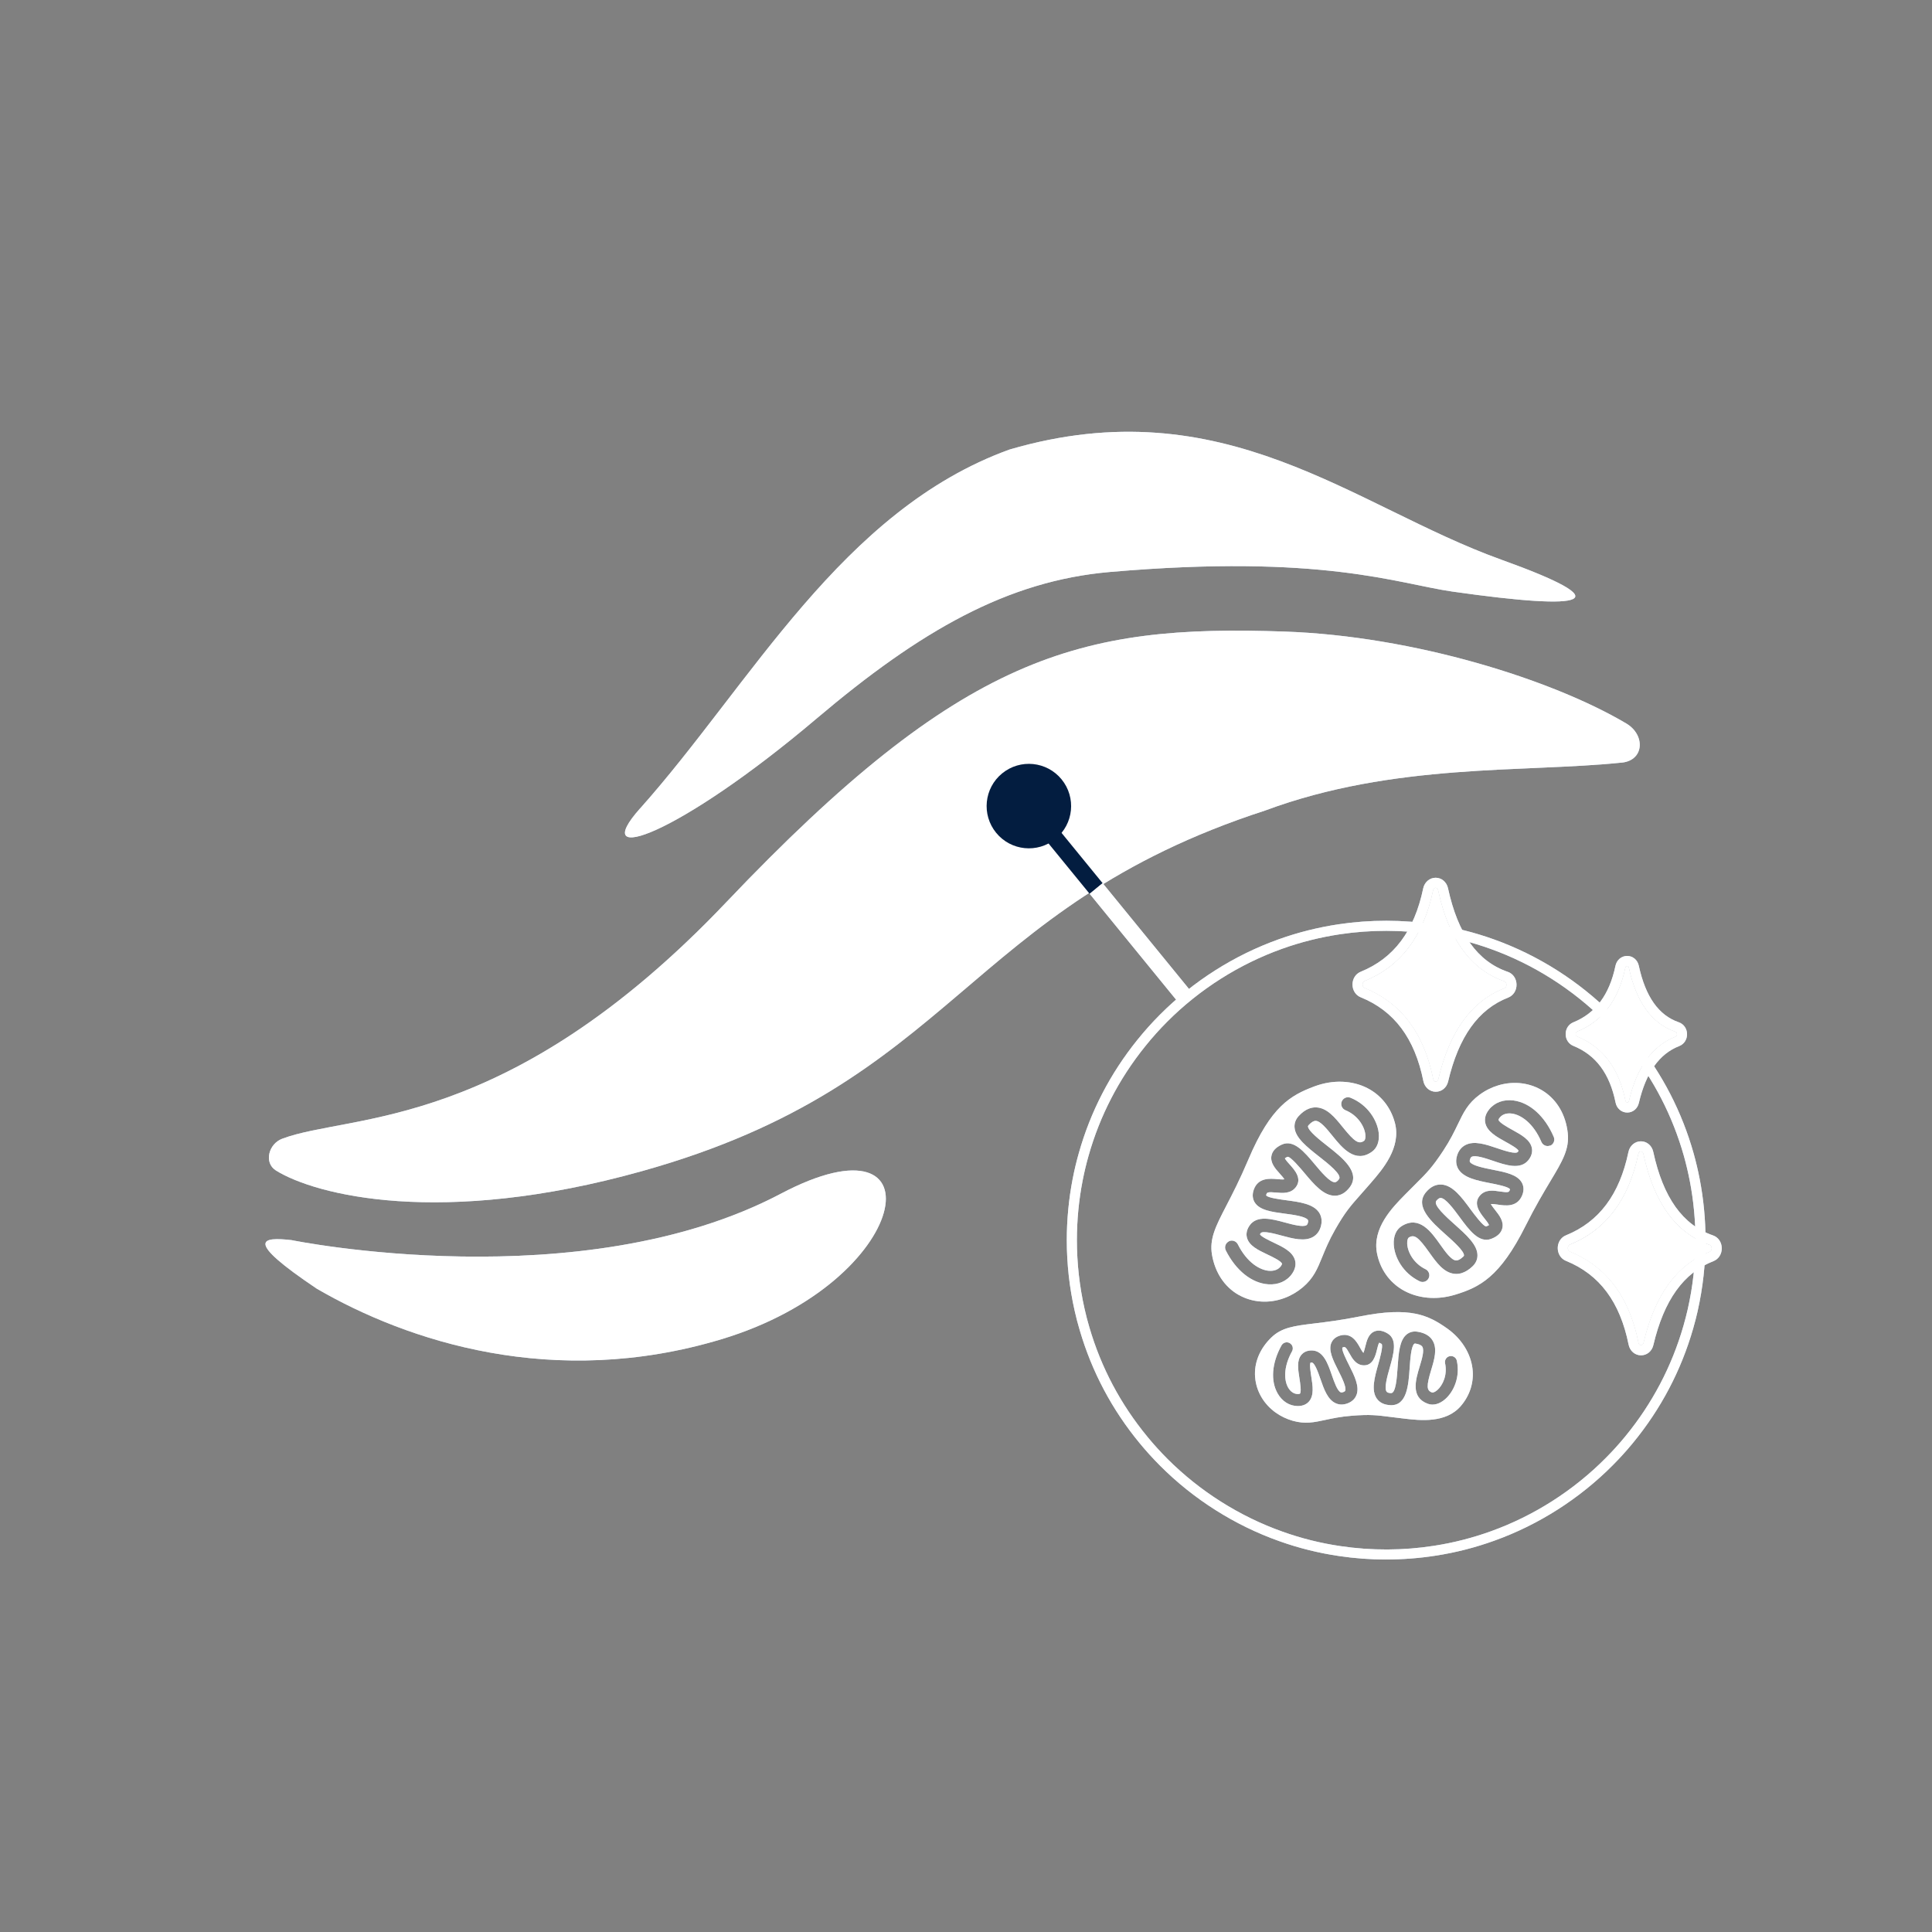 <?xml version="1.0" encoding="UTF-8"?><svg id="MEDICAL" xmlns="http://www.w3.org/2000/svg" viewBox="0 0 576 576"><rect x="0" y="0" width="576" height="576" fill="#808080" stroke="none"/><defs><style>.cls-1{fill:#fff;}.cls-2{fill:#031d40;}.cls-3{fill:#031d40;}.cls-4{fill:none;stroke:#031d40;stroke-miterlimit:10;stroke-width:5px;}.cls-5{fill:#f9f9f9;}.cls-6{fill:#ececec;}</style></defs><g id="Mito_Labs"><path class="cls-5" d="M413.28,464.95c-4.7,0-9.42-.35-14.05-1.04-6.09-.89-12.11-2.39-17.88-4.46-13.2-4.69-25.43-12.42-35.38-22.37-2.19-2.19-4.25-4.46-6.13-6.74-8.28-10.01-14.31-21.37-17.93-33.76-.57-1.88-1.07-3.81-1.5-5.74-1.56-6.87-2.36-13.98-2.36-21.11,0-6.1.59-12.22,1.74-18.19l.03-.14c.49-2.54,1.1-5.1,1.82-7.62,3.48-12.35,9.35-23.7,17.44-33.73,2.1-2.62,4.38-5.16,6.76-7.55,9.94-9.97,22.16-17.73,35.35-22.44,5.76-2.07,11.8-3.58,17.94-4.5,9.32-1.4,19.08-1.39,28.57.04,6.04.92,11.98,2.42,17.66,4.46,13.16,4.7,25.38,12.46,35.32,22.42,2.46,2.46,4.77,5.06,6.89,7.7,8.04,10.03,13.88,21.35,17.35,33.66.68,2.42,1.3,5.01,1.82,7.69,1.15,5.98,1.74,12.1,1.74,18.2,0,7.1-.79,14.2-2.34,21.1l-.03.15c-.35,1.55-.78,3.21-1.31,5.08-3.59,12.52-9.63,24-17.95,34.12-1.84,2.25-3.86,4.48-5.99,6.62-9.9,9.98-22.09,17.77-35.25,22.5-5.72,2.07-11.64,3.59-17.6,4.5l-.12.02c-4.78.74-9.69,1.12-14.61,1.12ZM322.8,351.83l-.03.15c-1.14,5.82-1.71,11.8-1.71,17.75,0,6.91.77,13.79,2.28,20.46.41,1.86.9,3.72,1.44,5.54,3.51,12.01,9.35,23.01,17.37,32.71,1.81,2.21,3.81,4.4,5.93,6.53,9.64,9.64,21.49,17.13,34.27,21.67,5.58,2,11.41,3.46,17.31,4.32,9.21,1.37,18.78,1.33,27.87-.1l.13-.02c5.73-.89,11.42-2.35,16.92-4.34,12.74-4.59,24.54-12.12,34.14-21.8,2.07-2.08,4.02-4.24,5.8-6.41,8.06-9.8,13.91-20.92,17.39-33.04.5-1.75.9-3.31,1.23-4.75l.04-.18c1.53-6.72,2.3-13.65,2.3-20.58,0-5.91-.57-11.84-1.68-17.63-.51-2.59-1.1-5.1-1.76-7.45-3.36-11.92-9.01-22.89-16.81-32.6-2.05-2.56-4.3-5.07-6.67-7.46-9.63-9.65-21.46-17.16-34.21-21.72-5.5-1.98-11.26-3.43-17.1-4.32-9.19-1.39-18.65-1.39-27.67-.04-5.95.89-11.8,2.35-17.38,4.36-12.77,4.57-24.61,12.08-34.23,21.74-2.3,2.31-4.51,4.77-6.54,7.31-7.84,9.72-13.52,20.71-16.9,32.67-.68,2.39-1.26,4.82-1.73,7.23Z"/><path class="cls-5" d="M483.54,227.36c6.69-.7,7.03-8.27,1.31-11.66-22.02-13.05-63.25-26.05-101.75-27.4-61.33-2.15-96.19,6.66-166.54,80.66-65.39,68.79-111.98,62.86-132.42,70.54-4.08,1.53-5.54,7.18-1.86,9.47,11.68,7.27,49.06,17.01,109.2.16,93.91-26.3,95.7-78.26,185.73-107.5,38.51-14.3,77.19-11.24,106.33-14.28Z"/><path class="cls-5" d="M86.92,369.73s86.18,17.64,145.9-13.85c48.25-25.44,39.43,26.18-17.76,43.4-49.98,15.05-93.57.6-120.57-15.05-22.02-14.78-16.36-15.48-7.56-14.5Z"/><path class="cls-5" d="M190.86,240.99c-15.76,17.67,11.4,8.12,52.57-26.75,30.96-26.22,56.93-41.06,87.43-43.71,63.34-5.5,85.95,3.52,102.18,5.84,40.86,5.82,50.14,3.28,14.46-9.54-43.94-15.8-82.48-51.54-146.53-32.8-50.07,18.12-77.13,70-110.1,106.97Z"/><line class="cls-5" x1="326.8" y1="264.9" x2="298.77" y2="230.57"/><rect class="cls-5" x="337.63" y="260.15" width="5" height="42.18" transform="translate(-101.2 278.4) rotate(-39.22)"/><path class="cls-5" d="M458.43,326.64c-.97-.54-1.99-.97-3.06-1.26,1.07.29,2.1.71,3.06,1.26Z"/><path class="cls-5" d="M460.3,325.42c-3.91-2.58-8.85-3.25-13.58-1.84-2,.6-3.91,1.55-5.65,2.84-3.43,2.54-4.75,5.27-6.41,8.73-1.07,2.22-2.28,4.73-4.35,7.88-3.34,5.07-4.98,6.7-8.25,9.95-.87.86-1.85,1.83-3,3.01l-.32.33c-3.63,3.7-9.71,9.88-8.19,17.4.93,4.61,3.59,8.42,7.47,10.75,4.43,2.65,10.14,3.22,15.68,1.56l.14-.04c7.18-2.2,13.28-5.11,20.96-20.48,2.91-5.83,5.43-10.03,7.45-13.41,3.55-5.92,5.69-9.5,5.15-14.34-.6-5.33-3.12-9.71-7.11-12.35ZM462.19,341.52c-1.01.44-2.2-.04-2.64-1.06-2.43-5.69-6.14-8.1-8.8-8.46-1.56-.21-2.86.22-3.65,1.23-.25.31-.35.55-.33.63.16.8,2.73,2.23,4.11,2.99,2.75,1.52,5.35,2.96,5.83,5.43.16.85.12,2.16-1.03,3.59-2.4,2.99-6.74,1.51-10.57.21-2.21-.75-5.23-1.77-6.33-1.2-.09.05-.34.17-.52.8-.15.51-.05.68,0,.75.67,1.1,4.34,1.82,6.77,2.3,3.82.75,7.42,1.46,8.73,3.93.41.79.76,2.09.02,3.81-1.51,3.54-5.06,3-7.18,2.68-.6-.09-1.63-.25-2.12-.18.25.48.86,1.25,1.25,1.75,1.28,1.62,2.72,3.45,2.14,5.57-.36,1.33-1.45,2.36-3.25,3.05-3.65,1.41-6.59-2.58-9.43-6.44-1.77-2.41-4.2-5.7-5.68-5.75-.37-.01-.79.27-1.28.85-1.04,1.24,2.89,4.75,5.49,7.08,3.46,3.09,6.72,6,6.77,9.11.02,1.26-.48,2.42-1.47,3.35-1.06,1.02-2.15,1.69-3.26,2.03-.69.21-1.39.28-2.09.21-3.25-.31-5.45-3.42-7.58-6.42-3.24-4.58-4.44-5.43-6.09-4.39-.22.14-.52.76-.46,1.89.14,2.43,1.91,5.82,5.46,7.53,1,.48,1.42,1.68.94,2.68-.48,1-1.68,1.42-2.68.94-5.05-2.43-7.52-7.24-7.73-10.92-.15-2.49.7-4.5,2.32-5.52,5.28-3.35,8.89,1.74,11.52,5.46,1.53,2.16,3.27,4.61,4.69,4.75.59.06,1.33-.33,2.19-1.14.22-.21.22-.31.22-.38-.02-1.34-3.27-4.25-5.43-6.17-4.21-3.76-9.46-8.44-5.89-12.67,1.32-1.56,2.83-2.33,4.49-2.27,3.43.11,6.15,3.81,8.78,7.39.97,1.32,3.92,5.32,4.73,5.08h.01c.42-.17.65-.31.77-.39-.18-.49-.91-1.41-1.37-1.98-1.31-1.66-3.51-4.43-1.29-6.88,1.64-1.81,4.01-1.45,5.92-1.15,2.37.36,2.65.22,2.87-.28.09-.23.11-.36.1-.39-.41-.74-4.01-1.45-5.94-1.82-3.85-.76-7.84-1.55-9.43-4.17-.48-.81-.95-2.15-.41-3.98.45-1.5,1.3-2.59,2.53-3.22,2.62-1.35,6.1-.17,9.47.97,2.06.7,5.51,1.86,6.15,1.08.13-.17.18-.28.2-.32-.26-.68-2.57-1.96-3.82-2.65-2.75-1.52-5.59-3.09-6.11-5.72-.18-.92-.14-2.35,1.13-3.93,1.69-2.12,4.37-3.1,7.34-2.7,4.87.66,9.33,4.72,11.96,10.86.44,1.02-.04,2.2-1.06,2.64Z"/><path class="cls-5" d="M371.03,384.7c1,.48,2.05.84,3.13,1.07-1.09-.23-2.14-.58-3.13-1.07Z"/><path class="cls-5" d="M369.24,386.02c4.06,2.33,9.04,2.69,13.66.98,1.96-.72,3.8-1.79,5.46-3.18,3.27-2.74,4.41-5.56,5.86-9.12.93-2.28,1.98-4.86,3.84-8.13,3.01-5.27,4.55-7,7.61-10.45.81-.91,1.73-1.95,2.8-3.19l.3-.35c3.39-3.92,9.08-10.47,7.08-17.88-1.22-4.54-4.11-8.18-8.13-10.26-4.58-2.37-10.32-2.58-15.74-.58l-.14.05c-7.03,2.64-12.94,5.93-19.64,21.75-2.54,6-4.79,10.35-6.6,13.84-3.17,6.13-5.08,9.84-4.25,14.64.93,5.28,3.72,9.49,7.87,11.88ZM366.34,370.08c.98-.5,2.2-.1,2.7.89,2.78,5.53,6.63,7.7,9.31,7.9,1.57.11,2.84-.4,3.57-1.45.23-.33.31-.57.29-.65-.21-.79-2.86-2.05-4.29-2.73-2.84-1.35-5.52-2.62-6.16-5.05-.22-.84-.26-2.15.8-3.65,2.2-3.13,6.63-1.93,10.53-.87,2.25.61,5.33,1.44,6.4.81.09-.05.32-.19.47-.83.12-.52,0-.68-.04-.75-.73-1.06-4.44-1.55-6.9-1.87-3.86-.51-7.5-1-8.96-3.37-.46-.76-.89-2.04-.26-3.8,1.29-3.63,4.86-3.31,6.99-3.12.6.05,1.65.15,2.13.05-.28-.47-.94-1.2-1.36-1.67-1.38-1.53-2.93-3.27-2.48-5.42.28-1.35,1.3-2.45,3.05-3.25,3.56-1.64,6.74,2.16,9.82,5.83,1.92,2.29,4.54,5.43,6.03,5.39.37-.01.78-.32,1.23-.93.97-1.3-3.18-4.56-5.93-6.72-3.64-2.87-7.08-5.57-7.33-8.67-.1-1.25.33-2.44,1.25-3.44,1-1.08,2.04-1.83,3.12-2.22.68-.25,1.37-.36,2.07-.34,3.27.11,5.66,3.07,7.97,5.94,3.52,4.36,4.77,5.15,6.35,4,.21-.15.48-.79.34-1.91-.29-2.42-2.27-5.69-5.92-7.18-1.03-.42-1.53-1.59-1.11-2.62s1.59-1.53,2.62-1.11c5.19,2.11,7.96,6.76,8.4,10.42.3,2.47-.42,4.53-1.97,5.65-5.06,3.67-8.98-1.18-11.84-4.73-1.67-2.06-3.55-4.4-4.97-4.44-.6-.02-1.31.41-2.11,1.28-.21.23-.2.33-.19.39.1,1.34,3.53,4.04,5.8,5.82,4.44,3.49,9.97,7.84,6.67,12.28-1.22,1.64-2.68,2.5-4.34,2.55-3.44.1-6.38-3.42-9.23-6.82-1.05-1.26-4.25-5.07-5.04-4.77h-.01c-.41.19-.63.35-.74.44.21.48,1,1.35,1.49,1.89,1.41,1.57,3.78,4.21,1.71,6.79-1.52,1.91-3.91,1.7-5.84,1.52-2.38-.21-2.66-.05-2.85.46-.08.23-.09.36-.08.39.46.71,4.1,1.19,6.04,1.45,3.89.52,7.92,1.06,9.67,3.57.53.77,1.09,2.09.66,3.94-.35,1.53-1.13,2.66-2.32,3.38-2.53,1.51-6.08.56-9.51-.37-2.1-.57-5.62-1.52-6.2-.69-.12.17-.17.29-.18.34.3.66,2.69,1.79,3.98,2.41,2.84,1.34,5.77,2.74,6.46,5.33.24.91.28,2.33-.88,4-1.55,2.22-4.16,3.37-7.15,3.15-4.9-.35-9.61-4.13-12.61-10.09-.5-.99-.1-2.2.89-2.7Z"/><path class="cls-5" d="M376.08,411.23c.15.98.41,1.93.79,2.85-.38-.91-.65-1.87-.79-2.85Z"/><path class="cls-5" d="M374.2,410.58c.32,4.17,2.56,8.02,6.15,10.58,1.52,1.08,3.24,1.9,5.09,2.43,3.67,1.03,6.32.46,9.67-.26,2.15-.46,4.58-.99,7.94-1.25,5.4-.43,7.45-.16,11.54.36,1.08.14,2.31.3,3.76.46l.41.05c4.6.53,12.29,1.43,16.76-3.77,2.74-3.18,3.97-7.15,3.48-11.16-.56-4.57-3.29-8.92-7.49-11.91l-.11-.08c-5.49-3.86-10.88-6.57-25.93-3.56-5.71,1.14-10.05,1.67-13.53,2.09-6.12.74-9.82,1.2-12.94,4.23-3.43,3.34-5.14,7.52-4.81,11.78ZM384.51,400.43c.86.47,1.18,1.57.7,2.44-2.68,4.83-2.35,8.77-1.15,10.84.71,1.21,1.72,1.89,2.87,1.9.36,0,.58-.06.63-.12.48-.55.07-3.14-.15-4.54-.43-2.77-.85-5.39.63-7.09.51-.58,1.45-1.27,3.09-1.24,3.42.05,4.76,3.92,5.94,7.34.68,1.97,1.62,4.66,2.62,5.12.08.04.31.14.84-.07.44-.17.51-.34.53-.41.41-1.07-1.09-4.06-2.09-6.03-1.56-3.11-3.04-6.04-2.01-8.31.33-.72,1.06-1.68,2.67-2.11,3.33-.88,4.89,1.92,5.82,3.59.27.47.72,1.29,1.03,1.6.2-.44.41-1.29.55-1.84.44-1.79.94-3.81,2.75-4.56,1.14-.47,2.46-.27,3.93.62,3,1.8,1.79,6.06.63,10.18-.73,2.57-1.72,6.08-.94,7.16.19.26.63.41,1.3.44,1.45.06,1.77-4.64,1.98-7.75.28-4.13.55-8.03,2.71-9.77.88-.7,1.97-.98,3.17-.8,1.3.19,2.37.59,3.21,1.19.53.38.96.83,1.29,1.36,1.56,2.46.58,5.72-.37,8.87-1.45,4.79-1.4,6.11.24,6.7.22.08.82-.04,1.58-.71,1.64-1.43,3.06-4.53,2.32-7.98-.21-.97.41-1.93,1.38-2.13s1.93.41,2.13,1.38c1.05,4.89-.98,9.27-3.47,11.44-1.67,1.47-3.55,1.97-5.16,1.39-5.26-1.89-3.65-7.23-2.46-11.12.68-2.26,1.46-4.83.78-5.91-.29-.45-.96-.76-2-.92-.27-.04-.34.02-.38.05-.94.75-1.2,4.64-1.38,7.21-.34,5.03-.77,11.3-5.71,11.1-1.83-.08-3.2-.72-4.06-1.92-1.8-2.48-.68-6.43.39-10.24.4-1.41,1.6-5.68.99-6.12h-.01c-.34-.21-.57-.3-.69-.34-.25.39-.49,1.41-.65,2.05-.45,1.83-1.2,4.9-4.15,4.68-2.17-.17-3.22-2.03-4.06-3.54-1.04-1.87-1.3-1.99-1.77-1.87-.21.06-.31.12-.33.14-.29.7,1.18,3.62,1.97,5.19,1.58,3.13,3.21,6.38,2.23,8.93-.3.78-.99,1.85-2.58,2.47-1.31.51-2.54.5-3.66-.02-2.39-1.11-3.47-4.2-4.51-7.21-.64-1.84-1.71-4.91-2.61-4.92-.19,0-.3.02-.34.03-.34.55.03,2.89.22,4.15.44,2.77.88,5.63-.68,7.44-.55.63-1.58,1.38-3.39,1.36-2.42-.03-4.58-1.38-5.92-3.69-2.21-3.79-1.79-9.17,1.11-14.39.48-.87,1.57-1.18,2.44-.7Z"/><path class="cls-5" d="M488.49,400.31c-2.86-14.21-9.98-22.91-20.5-27.18-.76-.31-.76-1.73,0-2.04,10.68-4.33,17.57-13.26,20.45-27.02.22-1.03,1.3-1.07,1.52-.04,3.17,14.66,9.77,23.68,19.76,27.13.78.27.81,1.74.03,2.04-9.7,3.78-16.35,12.7-19.74,27.12-.24,1.02-1.31,1.01-1.52-.02Z"/><path class="cls-5" d="M489.21,343.27c.32,0,.64.25.75.75,3.17,14.66,9.77,23.68,19.76,27.13.78.27.81,1.74.03,2.04-9.7,3.78-16.35,12.7-19.74,27.12-.12.51-.44.76-.77.76s-.65-.26-.75-.78c-2.86-14.21-9.98-22.91-20.5-27.18-.76-.31-.76-1.73,0-2.04,10.68-4.33,17.57-13.26,20.45-27.02.11-.53.45-.8.78-.8M489.21,340.27h0c-1.79,0-3.32,1.31-3.71,3.18-2.66,12.71-8.76,20.84-18.64,24.85-1.48.6-2.44,2.09-2.44,3.8,0,1.71.96,3.2,2.44,3.8,10.01,4.06,16.12,12.23,18.69,24.99.38,1.87,1.9,3.18,3.69,3.18s3.26-1.23,3.69-3.07c3.15-13.36,9-21.54,17.91-25.01,1.54-.6,2.51-2.13,2.48-3.89-.03-1.76-1.06-3.25-2.62-3.78-9.03-3.11-14.85-11.27-17.81-24.93-.4-1.84-1.91-3.12-3.68-3.12h0Z"/><path class="cls-5" d="M484.6,328.14c-2.02-10-7.02-16.12-14.43-19.13-.54-.22-.54-1.22,0-1.44,7.52-3.05,12.36-9.33,14.39-19.01.15-.73.91-.75,1.07-.03,2.23,10.31,6.87,16.67,13.91,19.09.55.19.57,1.23.02,1.44-6.82,2.66-11.5,8.94-13.89,19.09-.17.72-.92.71-1.07-.01Z"/><path class="cls-5" d="M485.11,288c.22,0,.45.18.52.53,2.23,10.31,6.87,16.67,13.91,19.09.55.19.57,1.23.02,1.44-6.82,2.66-11.5,8.94-13.89,19.09-.08.36-.31.53-.54.53s-.46-.18-.53-.55c-2.02-10-7.02-16.12-14.43-19.13-.54-.22-.54-1.22,0-1.44,7.52-3.05,12.36-9.33,14.39-19.01.08-.37.31-.56.55-.56M485.11,285h0c-1.69,0-3.12,1.21-3.48,2.95-1.81,8.64-5.92,14.15-12.58,16.85-1.38.56-2.27,1.93-2.27,3.5,0,1.56.89,2.94,2.27,3.5,6.74,2.73,10.87,8.28,12.62,16.94.35,1.74,1.78,2.95,3.47,2.95s3.07-1.17,3.46-2.85c2.14-9.1,6.09-14.65,12.06-16.98,1.43-.56,2.34-1.97,2.31-3.58-.03-1.62-.99-2.98-2.44-3.49-6.03-2.08-9.94-7.61-11.95-16.89-.37-1.71-1.79-2.9-3.46-2.9h0Z"/><path class="cls-5" d="M427.3,321.72c-2.86-14.21-9.98-22.91-20.5-27.18-.76-.31-.76-1.73,0-2.04,10.68-4.33,17.57-13.26,20.45-27.02.22-1.03,1.3-1.07,1.52-.04,3.17,14.66,9.77,23.68,19.76,27.13.78.27.81,1.74.03,2.04-9.7,3.78-16.35,12.7-19.74,27.12-.24,1.02-1.31,1.01-1.52-.02Z"/><path class="cls-5" d="M428.02,264.69c.32,0,.64.25.75.75,3.17,14.66,9.77,23.68,19.76,27.13.78.27.81,1.74.03,2.04-9.7,3.78-16.35,12.7-19.74,27.12-.12.51-.44.76-.77.76s-.65-.26-.75-.78c-2.86-14.21-9.98-22.91-20.5-27.18-.76-.31-.76-1.73,0-2.04,10.68-4.33,17.57-13.26,20.45-27.02.11-.53.45-.8.78-.8M428.02,261.69h0c-1.79,0-3.32,1.31-3.71,3.18-2.66,12.71-8.76,20.84-18.64,24.85-1.48.6-2.44,2.09-2.44,3.8,0,1.71.96,3.2,2.44,3.8,10.01,4.06,16.12,12.23,18.69,24.99.38,1.87,1.9,3.18,3.69,3.18s3.26-1.23,3.69-3.07c3.15-13.36,9-21.54,17.91-25.01,1.54-.6,2.51-2.13,2.48-3.89-.03-1.76-1.06-3.25-2.62-3.78-9.03-3.11-14.85-11.27-17.81-24.93-.4-1.84-1.91-3.12-3.68-3.12h0Z"/><path class="cls-3" d="M413.28,464.95c-4.7,0-9.42-.35-14.05-1.04-6.09-.89-12.11-2.39-17.88-4.46-13.2-4.69-25.43-12.42-35.38-22.37-2.19-2.19-4.25-4.46-6.13-6.74-8.28-10.01-14.31-21.37-17.93-33.76-.57-1.88-1.07-3.81-1.5-5.74-1.56-6.87-2.36-13.98-2.36-21.11,0-6.1.59-12.22,1.74-18.19l.03-.14c.49-2.54,1.1-5.1,1.82-7.62,3.48-12.35,9.35-23.7,17.44-33.73,2.1-2.62,4.38-5.16,6.76-7.55,9.94-9.97,22.16-17.73,35.35-22.44,5.76-2.07,11.8-3.58,17.94-4.5,9.32-1.4,19.08-1.39,28.57.04,6.04.92,11.98,2.42,17.66,4.46,13.16,4.7,25.38,12.46,35.32,22.42,2.46,2.46,4.77,5.06,6.89,7.7,8.04,10.03,13.88,21.35,17.35,33.66.68,2.42,1.3,5.01,1.82,7.69,1.15,5.98,1.74,12.1,1.74,18.2,0,7.1-.79,14.2-2.34,21.1l-.03.15c-.35,1.55-.78,3.21-1.31,5.08-3.59,12.52-9.63,24-17.95,34.12-1.84,2.25-3.86,4.48-5.99,6.62-9.9,9.98-22.09,17.77-35.25,22.5-5.72,2.07-11.64,3.59-17.6,4.5l-.12.02c-4.78.74-9.69,1.12-14.61,1.12ZM322.8,351.83l-.03.15c-1.14,5.82-1.71,11.8-1.71,17.75,0,6.91.77,13.79,2.28,20.46.41,1.86.9,3.72,1.44,5.54,3.51,12.01,9.35,23.01,17.37,32.71,1.81,2.21,3.81,4.4,5.93,6.53,9.64,9.64,21.49,17.13,34.27,21.67,5.58,2,11.41,3.46,17.31,4.32,9.21,1.37,18.78,1.33,27.87-.1l.13-.02c5.73-.89,11.42-2.35,16.92-4.34,12.74-4.59,24.54-12.12,34.14-21.8,2.07-2.08,4.02-4.24,5.8-6.41,8.06-9.8,13.91-20.92,17.39-33.04.5-1.75.9-3.31,1.23-4.75l.04-.18c1.53-6.72,2.3-13.65,2.3-20.58,0-5.91-.57-11.84-1.68-17.63-.51-2.59-1.1-5.1-1.76-7.45-3.36-11.92-9.01-22.89-16.81-32.6-2.05-2.56-4.3-5.07-6.67-7.46-9.63-9.65-21.46-17.16-34.21-21.72-5.5-1.98-11.26-3.43-17.1-4.32-9.19-1.39-18.65-1.39-27.67-.04-5.95.89-11.8,2.35-17.38,4.36-12.77,4.57-24.61,12.08-34.23,21.74-2.3,2.31-4.51,4.77-6.54,7.31-7.84,9.72-13.52,20.71-16.9,32.67-.68,2.39-1.26,4.82-1.73,7.23Z"/><path class="cls-3" d="M483.54,227.36c6.69-.7,7.03-8.27,1.31-11.66-22.02-13.05-63.25-26.05-101.75-27.4-61.33-2.15-96.19,6.66-166.54,80.66-65.39,68.79-111.98,62.86-132.42,70.54-4.08,1.53-5.54,7.18-1.86,9.47,11.68,7.27,49.06,17.01,109.2.16,93.91-26.3,95.7-78.26,185.73-107.5,38.51-14.3,77.19-11.24,106.33-14.28Z"/><path class="cls-3" d="M86.92,369.73s86.18,17.64,145.9-13.85c48.25-25.44,39.43,26.18-17.76,43.4-49.98,15.05-93.57.6-120.57-15.05-22.02-14.78-16.36-15.48-7.56-14.5Z"/><path class="cls-3" d="M190.86,240.99c-15.76,17.67,11.4,8.12,52.57-26.75,30.96-26.22,56.93-41.06,87.43-43.71,63.34-5.5,85.95,3.52,102.18,5.84,40.86,5.82,50.14,3.28,14.46-9.54-43.94-15.8-82.48-51.54-146.53-32.8-50.07,18.12-77.13,70-110.1,106.97Z"/><line class="cls-3" x1="326.8" y1="264.9" x2="298.77" y2="230.57"/><rect class="cls-3" x="337.63" y="260.15" width="5" height="42.18" transform="translate(-101.2 278.4) rotate(-39.22)"/><path class="cls-3" d="M458.43,326.64c-.97-.54-1.99-.97-3.06-1.26,1.07.29,2.1.71,3.06,1.26Z"/><path class="cls-3" d="M460.3,325.42c-3.91-2.58-8.85-3.25-13.58-1.84-2,.6-3.91,1.55-5.65,2.84-3.43,2.54-4.75,5.27-6.41,8.73-1.07,2.22-2.28,4.73-4.35,7.88-3.34,5.07-4.98,6.7-8.25,9.95-.87.86-1.85,1.83-3,3.01l-.32.33c-3.63,3.7-9.71,9.88-8.19,17.4.93,4.61,3.59,8.42,7.47,10.75,4.43,2.65,10.14,3.22,15.68,1.56l.14-.04c7.18-2.2,13.28-5.11,20.96-20.48,2.91-5.83,5.43-10.03,7.45-13.41,3.55-5.92,5.69-9.5,5.15-14.34-.6-5.33-3.12-9.71-7.11-12.35ZM462.19,341.52c-1.01.44-2.2-.04-2.64-1.06-2.43-5.69-6.14-8.1-8.8-8.46-1.56-.21-2.86.22-3.65,1.23-.25.31-.35.55-.33.63.16.8,2.73,2.23,4.11,2.99,2.75,1.52,5.35,2.96,5.83,5.43.16.85.12,2.16-1.03,3.59-2.4,2.99-6.74,1.51-10.57.21-2.21-.75-5.23-1.77-6.33-1.2-.09.05-.34.17-.52.8-.15.51-.05.68,0,.75.67,1.1,4.34,1.82,6.77,2.3,3.82.75,7.42,1.46,8.73,3.93.41.79.76,2.09.02,3.81-1.51,3.54-5.06,3-7.18,2.68-.6-.09-1.63-.25-2.12-.18.25.48.86,1.25,1.25,1.75,1.28,1.62,2.72,3.45,2.14,5.57-.36,1.33-1.45,2.36-3.25,3.05-3.65,1.41-6.59-2.58-9.43-6.44-1.77-2.41-4.2-5.7-5.68-5.75-.37-.01-.79.27-1.28.85-1.04,1.24,2.89,4.75,5.49,7.08,3.46,3.09,6.72,6,6.77,9.11.02,1.26-.48,2.42-1.47,3.35-1.06,1.02-2.15,1.69-3.26,2.03-.69.21-1.39.28-2.09.21-3.25-.31-5.45-3.42-7.58-6.42-3.24-4.58-4.44-5.43-6.09-4.39-.22.14-.52.76-.46,1.89.14,2.43,1.91,5.82,5.46,7.53,1,.48,1.42,1.68.94,2.68-.48,1-1.68,1.42-2.68.94-5.05-2.43-7.52-7.24-7.73-10.92-.15-2.49.7-4.5,2.32-5.52,5.28-3.35,8.89,1.74,11.52,5.46,1.53,2.16,3.27,4.61,4.69,4.75.59.06,1.33-.33,2.19-1.14.22-.21.22-.31.22-.38-.02-1.34-3.27-4.25-5.43-6.17-4.21-3.76-9.46-8.44-5.89-12.67,1.32-1.56,2.83-2.33,4.49-2.27,3.43.11,6.15,3.81,8.78,7.39.97,1.32,3.92,5.32,4.73,5.08h.01c.42-.17.65-.31.77-.39-.18-.49-.91-1.41-1.37-1.98-1.31-1.66-3.51-4.43-1.29-6.88,1.64-1.81,4.01-1.45,5.92-1.15,2.37.36,2.65.22,2.87-.28.09-.23.11-.36.1-.39-.41-.74-4.01-1.45-5.94-1.82-3.85-.76-7.84-1.55-9.43-4.17-.48-.81-.95-2.15-.41-3.98.45-1.5,1.3-2.59,2.53-3.22,2.62-1.35,6.1-.17,9.47.97,2.06.7,5.51,1.86,6.15,1.08.13-.17.18-.28.2-.32-.26-.68-2.57-1.96-3.82-2.65-2.75-1.52-5.59-3.09-6.11-5.72-.18-.92-.14-2.35,1.13-3.93,1.69-2.12,4.37-3.1,7.34-2.7,4.87.66,9.33,4.72,11.96,10.86.44,1.02-.04,2.2-1.06,2.64Z"/><path class="cls-3" d="M371.03,384.7c1,.48,2.05.84,3.13,1.07-1.09-.23-2.14-.58-3.13-1.07Z"/><path class="cls-3" d="M369.24,386.02c4.06,2.33,9.04,2.69,13.66.98,1.96-.72,3.8-1.79,5.46-3.18,3.27-2.74,4.41-5.56,5.86-9.12.93-2.28,1.98-4.86,3.84-8.13,3.01-5.27,4.55-7,7.61-10.45.81-.91,1.73-1.95,2.8-3.19l.3-.35c3.39-3.92,9.08-10.47,7.08-17.88-1.22-4.54-4.11-8.18-8.13-10.26-4.58-2.37-10.32-2.58-15.74-.58l-.14.05c-7.03,2.64-12.94,5.93-19.64,21.75-2.54,6-4.79,10.35-6.6,13.84-3.17,6.13-5.08,9.84-4.25,14.64.93,5.28,3.72,9.49,7.87,11.88ZM366.34,370.08c.98-.5,2.2-.1,2.7.89,2.78,5.53,6.63,7.7,9.31,7.9,1.57.11,2.84-.4,3.57-1.45.23-.33.31-.57.29-.65-.21-.79-2.86-2.05-4.29-2.73-2.84-1.35-5.52-2.62-6.16-5.05-.22-.84-.26-2.15.8-3.65,2.2-3.13,6.63-1.93,10.53-.87,2.25.61,5.33,1.44,6.4.81.09-.05.32-.19.47-.83.12-.52,0-.68-.04-.75-.73-1.06-4.44-1.55-6.9-1.87-3.86-.51-7.5-1-8.96-3.37-.46-.76-.89-2.04-.26-3.8,1.29-3.63,4.86-3.31,6.99-3.12.6.05,1.65.15,2.13.05-.28-.47-.94-1.2-1.36-1.67-1.38-1.53-2.93-3.27-2.48-5.42.28-1.35,1.3-2.45,3.05-3.25,3.56-1.64,6.74,2.16,9.82,5.83,1.92,2.29,4.54,5.43,6.03,5.39.37-.01.78-.32,1.23-.93.97-1.3-3.18-4.56-5.93-6.72-3.64-2.87-7.08-5.57-7.33-8.67-.1-1.25.33-2.44,1.25-3.44,1-1.08,2.04-1.83,3.12-2.22.68-.25,1.37-.36,2.07-.34,3.27.11,5.66,3.07,7.97,5.94,3.52,4.36,4.77,5.15,6.35,4,.21-.15.48-.79.34-1.91-.29-2.42-2.27-5.69-5.92-7.18-1.03-.42-1.53-1.59-1.11-2.62s1.59-1.53,2.62-1.11c5.19,2.11,7.96,6.76,8.4,10.42.3,2.47-.42,4.53-1.97,5.65-5.06,3.67-8.98-1.18-11.84-4.73-1.67-2.06-3.55-4.4-4.97-4.44-.6-.02-1.31.41-2.11,1.28-.21.23-.2.33-.19.39.1,1.34,3.53,4.04,5.8,5.82,4.44,3.49,9.97,7.84,6.67,12.28-1.22,1.64-2.68,2.5-4.34,2.55-3.44.1-6.38-3.42-9.23-6.82-1.05-1.26-4.25-5.07-5.04-4.77h-.01c-.41.19-.63.35-.74.44.21.48,1,1.35,1.49,1.89,1.41,1.57,3.78,4.21,1.71,6.79-1.52,1.91-3.91,1.7-5.84,1.52-2.38-.21-2.66-.05-2.85.46-.08.23-.09.36-.08.39.46.71,4.1,1.19,6.04,1.45,3.89.52,7.92,1.06,9.67,3.57.53.77,1.09,2.09.66,3.94-.35,1.53-1.13,2.66-2.32,3.38-2.53,1.51-6.08.56-9.51-.37-2.1-.57-5.62-1.52-6.2-.69-.12.17-.17.29-.18.34.3.66,2.69,1.79,3.98,2.41,2.84,1.34,5.77,2.74,6.46,5.33.24.91.28,2.33-.88,4-1.55,2.22-4.16,3.37-7.15,3.15-4.9-.35-9.61-4.13-12.61-10.09-.5-.99-.1-2.2.89-2.7Z"/><path class="cls-3" d="M376.08,411.23c.15.98.41,1.93.79,2.85-.38-.91-.65-1.87-.79-2.85Z"/><path class="cls-3" d="M374.2,410.58c.32,4.17,2.56,8.02,6.15,10.58,1.52,1.08,3.24,1.9,5.09,2.43,3.67,1.03,6.32.46,9.67-.26,2.15-.46,4.58-.99,7.94-1.25,5.4-.43,7.45-.16,11.54.36,1.08.14,2.31.3,3.76.46l.41.05c4.6.53,12.29,1.43,16.76-3.77,2.74-3.18,3.97-7.15,3.48-11.16-.56-4.57-3.29-8.92-7.49-11.91l-.11-.08c-5.49-3.86-10.88-6.57-25.93-3.56-5.71,1.14-10.05,1.67-13.53,2.09-6.12.74-9.82,1.2-12.94,4.23-3.43,3.34-5.14,7.52-4.81,11.78ZM384.51,400.43c.86.47,1.18,1.57.7,2.44-2.68,4.83-2.35,8.77-1.15,10.84.71,1.21,1.72,1.89,2.87,1.9.36,0,.58-.06.63-.12.48-.55.07-3.14-.15-4.54-.43-2.77-.85-5.39.63-7.09.51-.58,1.45-1.27,3.09-1.24,3.42.05,4.76,3.92,5.94,7.34.68,1.97,1.62,4.66,2.62,5.12.08.04.31.14.84-.07.44-.17.51-.34.53-.41.41-1.07-1.09-4.06-2.09-6.03-1.56-3.11-3.04-6.04-2.01-8.31.33-.72,1.06-1.68,2.67-2.11,3.33-.88,4.89,1.92,5.82,3.59.27.47.72,1.29,1.03,1.6.2-.44.41-1.29.55-1.84.44-1.79.94-3.81,2.75-4.56,1.14-.47,2.46-.27,3.93.62,3,1.8,1.79,6.06.63,10.18-.73,2.57-1.72,6.08-.94,7.16.19.26.63.41,1.3.44,1.45.06,1.77-4.64,1.98-7.75.28-4.13.55-8.03,2.71-9.77.88-.7,1.97-.98,3.17-.8,1.3.19,2.37.59,3.21,1.19.53.38.96.83,1.29,1.36,1.56,2.46.58,5.72-.37,8.87-1.45,4.79-1.4,6.11.24,6.7.22.08.82-.04,1.58-.71,1.64-1.43,3.06-4.53,2.32-7.98-.21-.97.41-1.93,1.38-2.13s1.93.41,2.13,1.38c1.05,4.89-.98,9.27-3.47,11.44-1.67,1.47-3.55,1.97-5.16,1.39-5.26-1.89-3.65-7.23-2.46-11.12.68-2.26,1.46-4.83.78-5.91-.29-.45-.96-.76-2-.92-.27-.04-.34.02-.38.05-.94.75-1.2,4.64-1.38,7.21-.34,5.03-.77,11.3-5.71,11.1-1.83-.08-3.2-.72-4.06-1.92-1.8-2.48-.68-6.43.39-10.24.4-1.41,1.6-5.68.99-6.12h-.01c-.34-.21-.57-.3-.69-.34-.25.39-.49,1.41-.65,2.05-.45,1.83-1.2,4.9-4.15,4.68-2.17-.17-3.22-2.03-4.06-3.54-1.04-1.87-1.3-1.99-1.77-1.87-.21.06-.31.12-.33.14-.29.7,1.18,3.62,1.97,5.19,1.58,3.13,3.21,6.38,2.23,8.93-.3.78-.99,1.85-2.58,2.47-1.31.51-2.54.5-3.66-.02-2.39-1.11-3.47-4.2-4.51-7.21-.64-1.84-1.71-4.91-2.61-4.92-.19,0-.3.02-.34.03-.34.55.03,2.89.22,4.15.44,2.77.88,5.63-.68,7.44-.55.63-1.58,1.38-3.39,1.36-2.42-.03-4.58-1.38-5.92-3.69-2.21-3.79-1.79-9.17,1.11-14.39.48-.87,1.57-1.18,2.44-.7Z"/><path class="cls-3" d="M488.49,400.31c-2.86-14.21-9.98-22.91-20.5-27.18-.76-.31-.76-1.73,0-2.04,10.68-4.33,17.57-13.26,20.45-27.02.22-1.03,1.3-1.07,1.52-.04,3.17,14.66,9.77,23.68,19.76,27.13.78.27.81,1.74.03,2.04-9.7,3.78-16.35,12.7-19.74,27.12-.24,1.02-1.31,1.01-1.52-.02Z"/><path class="cls-3" d="M489.21,343.27c.32,0,.64.25.75.75,3.17,14.66,9.77,23.68,19.76,27.13.78.27.81,1.74.03,2.04-9.7,3.78-16.35,12.7-19.74,27.12-.12.51-.44.76-.77.76s-.65-.26-.75-.78c-2.86-14.21-9.98-22.91-20.5-27.18-.76-.31-.76-1.73,0-2.04,10.68-4.33,17.57-13.26,20.45-27.02.11-.53.45-.8.78-.8M489.21,340.27h0c-1.79,0-3.32,1.31-3.71,3.18-2.66,12.71-8.76,20.84-18.64,24.85-1.48.6-2.44,2.09-2.44,3.8,0,1.71.96,3.2,2.44,3.8,10.01,4.06,16.12,12.23,18.69,24.99.38,1.87,1.9,3.18,3.69,3.18s3.26-1.23,3.69-3.07c3.15-13.36,9-21.54,17.91-25.01,1.54-.6,2.51-2.13,2.48-3.89-.03-1.76-1.06-3.25-2.62-3.78-9.03-3.11-14.85-11.27-17.81-24.93-.4-1.84-1.91-3.12-3.68-3.12h0Z"/><path class="cls-3" d="M484.6,328.14c-2.02-10-7.02-16.12-14.43-19.13-.54-.22-.54-1.22,0-1.44,7.52-3.05,12.36-9.33,14.39-19.01.15-.73.91-.75,1.07-.03,2.23,10.31,6.87,16.67,13.91,19.09.55.19.57,1.23.02,1.44-6.82,2.66-11.5,8.94-13.89,19.09-.17.72-.92.71-1.07-.01Z"/><path class="cls-3" d="M485.11,288c.22,0,.45.18.52.53,2.23,10.31,6.87,16.67,13.91,19.09.55.19.57,1.23.02,1.44-6.82,2.66-11.5,8.94-13.89,19.09-.08.36-.31.53-.54.53s-.46-.18-.53-.55c-2.02-10-7.02-16.12-14.43-19.13-.54-.22-.54-1.22,0-1.44,7.52-3.05,12.36-9.33,14.39-19.01.08-.37.31-.56.55-.56M485.11,285h0c-1.69,0-3.12,1.21-3.48,2.95-1.81,8.64-5.92,14.15-12.58,16.85-1.38.56-2.27,1.93-2.27,3.5,0,1.56.89,2.94,2.27,3.5,6.74,2.73,10.87,8.28,12.62,16.94.35,1.74,1.78,2.95,3.47,2.95s3.07-1.17,3.46-2.85c2.14-9.1,6.09-14.65,12.06-16.98,1.43-.56,2.34-1.97,2.31-3.58-.03-1.62-.99-2.98-2.44-3.49-6.03-2.08-9.94-7.61-11.95-16.89-.37-1.71-1.79-2.9-3.46-2.9h0Z"/><path class="cls-3" d="M427.3,321.72c-2.86-14.21-9.98-22.91-20.5-27.18-.76-.31-.76-1.73,0-2.04,10.68-4.33,17.57-13.26,20.45-27.02.22-1.03,1.3-1.07,1.52-.04,3.17,14.66,9.77,23.68,19.76,27.13.78.27.81,1.74.03,2.04-9.7,3.78-16.35,12.7-19.74,27.12-.24,1.02-1.31,1.01-1.52-.02Z"/><path class="cls-3" d="M428.02,264.69c.32,0,.64.25.75.75,3.17,14.66,9.77,23.68,19.76,27.13.78.27.81,1.74.03,2.04-9.7,3.78-16.35,12.7-19.74,27.12-.12.51-.44.76-.77.76s-.65-.26-.75-.78c-2.86-14.21-9.98-22.91-20.5-27.18-.76-.31-.76-1.73,0-2.04,10.68-4.33,17.57-13.26,20.45-27.02.11-.53.45-.8.78-.8M428.02,261.69h0c-1.79,0-3.32,1.31-3.71,3.18-2.66,12.71-8.76,20.84-18.64,24.85-1.48.6-2.44,2.09-2.44,3.8,0,1.71.96,3.2,2.44,3.8,10.01,4.06,16.12,12.23,18.69,24.99.38,1.87,1.9,3.18,3.69,3.18s3.26-1.23,3.69-3.07c3.15-13.36,9-21.54,17.91-25.01,1.54-.6,2.51-2.13,2.48-3.89-.03-1.76-1.06-3.25-2.62-3.78-9.03-3.11-14.85-11.27-17.81-24.93-.4-1.84-1.91-3.12-3.68-3.12h0Z"/><path class="cls-6" d="M413.28,464.95c-4.7,0-9.42-.35-14.05-1.04-6.09-.89-12.11-2.39-17.88-4.46-13.2-4.69-25.43-12.42-35.38-22.37-2.19-2.19-4.25-4.46-6.13-6.74-8.28-10.01-14.31-21.37-17.93-33.76-.57-1.88-1.07-3.81-1.5-5.74-1.56-6.87-2.36-13.98-2.36-21.11,0-6.1.59-12.22,1.74-18.19l.03-.14c.49-2.54,1.1-5.1,1.82-7.62,3.48-12.35,9.35-23.7,17.44-33.73,2.1-2.62,4.38-5.16,6.76-7.55,9.94-9.97,22.16-17.73,35.35-22.44,5.76-2.07,11.8-3.58,17.94-4.5,9.32-1.4,19.08-1.39,28.57.04,6.04.92,11.98,2.42,17.66,4.46,13.16,4.7,25.38,12.46,35.32,22.42,2.46,2.46,4.77,5.06,6.89,7.7,8.04,10.03,13.88,21.35,17.35,33.66.68,2.42,1.3,5.01,1.82,7.69,1.15,5.98,1.74,12.1,1.74,18.2,0,7.1-.79,14.2-2.34,21.1l-.03.15c-.35,1.55-.78,3.21-1.31,5.08-3.59,12.52-9.63,24-17.95,34.12-1.84,2.25-3.86,4.48-5.99,6.62-9.9,9.98-22.09,17.77-35.25,22.5-5.72,2.07-11.64,3.59-17.6,4.5l-.12.02c-4.78.74-9.69,1.12-14.61,1.12ZM322.8,351.83l-.03.15c-1.14,5.82-1.71,11.8-1.71,17.75,0,6.91.77,13.79,2.28,20.46.41,1.86.9,3.72,1.44,5.54,3.51,12.01,9.35,23.01,17.37,32.71,1.81,2.21,3.81,4.4,5.93,6.53,9.64,9.64,21.49,17.13,34.27,21.67,5.58,2,11.41,3.46,17.31,4.32,9.21,1.37,18.78,1.33,27.87-.1l.13-.02c5.73-.89,11.42-2.35,16.92-4.34,12.74-4.59,24.54-12.12,34.14-21.8,2.07-2.08,4.02-4.24,5.8-6.41,8.06-9.8,13.91-20.92,17.39-33.04.5-1.75.9-3.31,1.23-4.75l.04-.18c1.53-6.72,2.3-13.65,2.3-20.58,0-5.91-.57-11.84-1.68-17.63-.51-2.59-1.1-5.1-1.76-7.45-3.36-11.92-9.01-22.89-16.81-32.6-2.05-2.56-4.3-5.07-6.67-7.46-9.63-9.65-21.46-17.16-34.21-21.72-5.5-1.98-11.26-3.43-17.1-4.32-9.19-1.39-18.65-1.39-27.67-.04-5.95.89-11.8,2.35-17.38,4.36-12.77,4.57-24.61,12.08-34.23,21.74-2.3,2.31-4.51,4.77-6.54,7.31-7.84,9.72-13.52,20.71-16.9,32.67-.68,2.39-1.26,4.82-1.73,7.23Z"/><path class="cls-6" d="M483.54,227.36c6.69-.7,7.03-8.27,1.31-11.66-22.02-13.05-63.25-26.05-101.75-27.4-61.33-2.15-96.19,6.66-166.54,80.66-65.39,68.79-111.98,62.86-132.42,70.54-4.08,1.53-5.54,7.18-1.86,9.47,11.68,7.27,49.06,17.01,109.2.16,93.91-26.3,95.7-78.26,185.73-107.5,38.51-14.3,77.19-11.24,106.33-14.28Z"/><path class="cls-6" d="M86.92,369.73s86.18,17.64,145.9-13.85c48.25-25.44,39.43,26.18-17.76,43.4-49.98,15.05-93.57.6-120.57-15.05-22.02-14.78-16.36-15.48-7.56-14.5Z"/><path class="cls-6" d="M190.86,240.99c-15.76,17.67,11.4,8.12,52.57-26.75,30.96-26.22,56.93-41.06,87.43-43.71,63.34-5.5,85.95,3.52,102.18,5.84,40.86,5.82,50.14,3.28,14.46-9.54-43.94-15.8-82.48-51.54-146.53-32.8-50.07,18.12-77.13,70-110.1,106.97Z"/><line class="cls-6" x1="326.8" y1="264.9" x2="298.77" y2="230.57"/><rect class="cls-6" x="337.63" y="260.15" width="5" height="42.18" transform="translate(-101.2 278.4) rotate(-39.22)"/><path class="cls-6" d="M458.43,326.64c-.97-.54-1.99-.97-3.06-1.26,1.07.29,2.1.71,3.06,1.26Z"/><path class="cls-6" d="M460.3,325.42c-3.91-2.58-8.85-3.25-13.58-1.84-2,.6-3.91,1.55-5.65,2.84-3.43,2.54-4.75,5.27-6.41,8.73-1.07,2.22-2.28,4.73-4.35,7.88-3.34,5.07-4.98,6.7-8.25,9.95-.87.86-1.85,1.83-3,3.01l-.32.33c-3.63,3.7-9.71,9.88-8.19,17.4.93,4.61,3.59,8.42,7.47,10.75,4.43,2.65,10.14,3.22,15.68,1.56l.14-.04c7.18-2.2,13.28-5.11,20.96-20.48,2.91-5.83,5.43-10.03,7.45-13.41,3.55-5.92,5.69-9.5,5.15-14.34-.6-5.33-3.12-9.71-7.11-12.35ZM462.19,341.52c-1.01.44-2.2-.04-2.64-1.06-2.43-5.69-6.14-8.1-8.8-8.46-1.56-.21-2.86.22-3.65,1.23-.25.31-.35.55-.33.63.16.8,2.73,2.23,4.11,2.99,2.75,1.52,5.35,2.96,5.83,5.43.16.85.12,2.16-1.03,3.59-2.4,2.99-6.74,1.51-10.57.21-2.21-.75-5.23-1.77-6.33-1.2-.09.05-.34.17-.52.8-.15.51-.05.68,0,.75.67,1.1,4.34,1.82,6.77,2.3,3.82.75,7.42,1.46,8.73,3.93.41.79.76,2.09.02,3.81-1.51,3.54-5.06,3-7.18,2.68-.6-.09-1.63-.25-2.12-.18.25.48.86,1.25,1.25,1.75,1.28,1.62,2.72,3.45,2.14,5.57-.36,1.33-1.45,2.36-3.25,3.05-3.65,1.41-6.59-2.58-9.43-6.44-1.77-2.41-4.2-5.7-5.68-5.75-.37-.01-.79.27-1.28.85-1.04,1.24,2.89,4.75,5.49,7.08,3.46,3.09,6.72,6,6.77,9.11.02,1.26-.48,2.42-1.47,3.35-1.06,1.02-2.15,1.69-3.26,2.03-.69.21-1.39.28-2.09.21-3.25-.31-5.45-3.42-7.58-6.42-3.24-4.58-4.44-5.43-6.09-4.39-.22.14-.52.76-.46,1.89.14,2.43,1.91,5.82,5.46,7.53,1,.48,1.42,1.68.94,2.68-.48,1-1.68,1.42-2.68.94-5.05-2.43-7.52-7.24-7.73-10.92-.15-2.49.7-4.5,2.32-5.52,5.28-3.35,8.89,1.74,11.52,5.46,1.53,2.16,3.27,4.61,4.69,4.75.59.06,1.33-.33,2.19-1.14.22-.21.22-.31.22-.38-.02-1.34-3.27-4.25-5.43-6.17-4.21-3.76-9.46-8.44-5.89-12.67,1.32-1.56,2.83-2.33,4.49-2.27,3.43.11,6.15,3.81,8.78,7.39.97,1.32,3.92,5.32,4.73,5.08h.01c.42-.17.65-.31.77-.39-.18-.49-.91-1.41-1.37-1.98-1.31-1.66-3.51-4.43-1.29-6.88,1.64-1.81,4.01-1.45,5.92-1.15,2.37.36,2.65.22,2.87-.28.09-.23.11-.36.1-.39-.41-.74-4.01-1.45-5.94-1.82-3.85-.76-7.84-1.55-9.43-4.17-.48-.81-.95-2.15-.41-3.98.45-1.5,1.3-2.59,2.53-3.22,2.62-1.35,6.1-.17,9.47.97,2.06.7,5.51,1.86,6.15,1.08.13-.17.18-.28.2-.32-.26-.68-2.57-1.96-3.82-2.65-2.75-1.52-5.59-3.09-6.11-5.72-.18-.92-.14-2.35,1.13-3.93,1.69-2.12,4.37-3.1,7.34-2.7,4.87.66,9.33,4.72,11.96,10.86.44,1.02-.04,2.2-1.06,2.64Z"/><path class="cls-6" d="M371.03,384.7c1,.48,2.05.84,3.13,1.07-1.09-.23-2.14-.58-3.13-1.07Z"/><path class="cls-6" d="M369.24,386.02c4.06,2.33,9.04,2.69,13.66.98,1.96-.72,3.8-1.79,5.46-3.18,3.27-2.74,4.41-5.56,5.86-9.12.93-2.28,1.98-4.86,3.84-8.13,3.01-5.27,4.55-7,7.61-10.45.81-.91,1.73-1.95,2.8-3.19l.3-.35c3.39-3.92,9.08-10.47,7.08-17.88-1.22-4.54-4.11-8.18-8.13-10.26-4.58-2.37-10.32-2.58-15.74-.58l-.14.05c-7.03,2.64-12.94,5.93-19.64,21.75-2.54,6-4.79,10.35-6.6,13.84-3.17,6.13-5.08,9.84-4.25,14.64.93,5.28,3.72,9.49,7.87,11.88ZM366.34,370.08c.98-.5,2.2-.1,2.7.89,2.78,5.53,6.63,7.7,9.31,7.9,1.57.11,2.84-.4,3.57-1.45.23-.33.31-.57.29-.65-.21-.79-2.86-2.05-4.29-2.73-2.84-1.35-5.52-2.62-6.16-5.05-.22-.84-.26-2.15.8-3.65,2.2-3.13,6.63-1.93,10.53-.87,2.25.61,5.33,1.44,6.4.81.09-.05.32-.19.47-.83.12-.52,0-.68-.04-.75-.73-1.06-4.44-1.55-6.9-1.87-3.86-.51-7.5-1-8.96-3.37-.46-.76-.89-2.04-.26-3.8,1.29-3.63,4.86-3.31,6.99-3.12.6.05,1.65.15,2.13.05-.28-.47-.94-1.2-1.36-1.67-1.38-1.53-2.93-3.27-2.48-5.42.28-1.35,1.3-2.45,3.05-3.25,3.56-1.64,6.74,2.16,9.82,5.83,1.92,2.29,4.54,5.43,6.03,5.39.37-.01.78-.32,1.23-.93.97-1.3-3.18-4.56-5.93-6.72-3.64-2.87-7.08-5.57-7.33-8.67-.1-1.25.33-2.44,1.25-3.44,1-1.08,2.04-1.83,3.12-2.22.68-.25,1.37-.36,2.07-.34,3.27.11,5.66,3.07,7.97,5.94,3.52,4.36,4.77,5.15,6.35,4,.21-.15.48-.79.34-1.91-.29-2.42-2.27-5.69-5.92-7.18-1.03-.42-1.53-1.59-1.11-2.62s1.59-1.53,2.62-1.11c5.19,2.11,7.96,6.76,8.4,10.42.3,2.47-.42,4.53-1.97,5.65-5.06,3.67-8.98-1.18-11.84-4.73-1.67-2.06-3.55-4.4-4.97-4.44-.6-.02-1.31.41-2.11,1.28-.21.23-.2.33-.19.39.1,1.34,3.53,4.04,5.8,5.82,4.44,3.49,9.97,7.84,6.67,12.28-1.22,1.64-2.68,2.5-4.34,2.55-3.44.1-6.38-3.42-9.23-6.82-1.05-1.26-4.25-5.07-5.04-4.77h-.01c-.41.19-.63.35-.74.44.21.48,1,1.35,1.49,1.89,1.41,1.57,3.78,4.21,1.71,6.79-1.52,1.91-3.91,1.7-5.84,1.52-2.38-.21-2.66-.05-2.85.46-.08.23-.09.36-.08.39.46.71,4.1,1.19,6.04,1.45,3.89.52,7.92,1.06,9.67,3.57.53.77,1.09,2.09.66,3.94-.35,1.53-1.13,2.66-2.32,3.38-2.53,1.51-6.08.56-9.51-.37-2.1-.57-5.62-1.52-6.2-.69-.12.17-.17.29-.18.34.3.66,2.69,1.79,3.98,2.41,2.84,1.34,5.77,2.74,6.46,5.33.24.91.28,2.33-.88,4-1.55,2.22-4.16,3.37-7.15,3.15-4.9-.35-9.61-4.13-12.61-10.09-.5-.99-.1-2.2.89-2.7Z"/><path class="cls-6" d="M376.08,411.23c.15.98.41,1.93.79,2.85-.38-.91-.65-1.87-.79-2.85Z"/><path class="cls-6" d="M374.2,410.58c.32,4.17,2.56,8.02,6.15,10.58,1.52,1.08,3.24,1.9,5.09,2.43,3.67,1.03,6.32.46,9.67-.26,2.15-.46,4.58-.99,7.94-1.25,5.4-.43,7.45-.16,11.54.36,1.08.14,2.31.3,3.76.46l.41.05c4.6.53,12.29,1.43,16.76-3.77,2.74-3.18,3.97-7.15,3.48-11.16-.56-4.57-3.29-8.92-7.49-11.91l-.11-.08c-5.49-3.86-10.88-6.57-25.93-3.56-5.71,1.14-10.05,1.67-13.53,2.09-6.12.74-9.82,1.2-12.94,4.23-3.43,3.34-5.14,7.52-4.81,11.78ZM384.51,400.43c.86.47,1.18,1.57.7,2.44-2.68,4.83-2.35,8.77-1.15,10.84.71,1.21,1.72,1.89,2.87,1.9.36,0,.58-.06.63-.12.48-.55.07-3.14-.15-4.54-.43-2.77-.85-5.39.63-7.09.51-.58,1.45-1.27,3.09-1.24,3.42.05,4.76,3.92,5.94,7.34.68,1.97,1.62,4.66,2.62,5.12.08.04.31.14.84-.07.44-.17.51-.34.53-.41.41-1.07-1.09-4.06-2.09-6.03-1.56-3.11-3.04-6.04-2.01-8.31.33-.72,1.06-1.68,2.67-2.11,3.33-.88,4.89,1.92,5.82,3.59.27.47.72,1.29,1.03,1.6.2-.44.41-1.29.55-1.84.44-1.79.94-3.81,2.75-4.56,1.14-.47,2.46-.27,3.93.62,3,1.8,1.79,6.06.63,10.18-.73,2.57-1.72,6.08-.94,7.16.19.26.63.41,1.3.44,1.45.06,1.77-4.64,1.98-7.75.28-4.13.55-8.03,2.71-9.77.88-.7,1.97-.98,3.17-.8,1.3.19,2.37.59,3.21,1.19.53.38.96.83,1.29,1.36,1.56,2.46.58,5.72-.37,8.87-1.45,4.79-1.4,6.11.24,6.7.22.08.82-.04,1.58-.71,1.64-1.43,3.06-4.53,2.32-7.98-.21-.97.41-1.93,1.38-2.13s1.93.41,2.13,1.38c1.05,4.89-.98,9.27-3.47,11.44-1.67,1.47-3.55,1.97-5.16,1.39-5.26-1.89-3.65-7.23-2.46-11.12.68-2.26,1.46-4.83.78-5.91-.29-.45-.96-.76-2-.92-.27-.04-.34.02-.38.05-.94.75-1.2,4.64-1.38,7.21-.34,5.03-.77,11.3-5.71,11.1-1.83-.08-3.2-.72-4.06-1.92-1.8-2.48-.68-6.43.39-10.24.4-1.41,1.6-5.68.99-6.12h-.01c-.34-.21-.57-.3-.69-.34-.25.39-.49,1.41-.65,2.05-.45,1.83-1.2,4.9-4.15,4.68-2.17-.17-3.22-2.03-4.06-3.54-1.04-1.87-1.3-1.99-1.77-1.87-.21.06-.31.12-.33.14-.29.7,1.18,3.62,1.97,5.19,1.58,3.13,3.21,6.38,2.23,8.93-.3.78-.99,1.85-2.58,2.47-1.31.51-2.54.5-3.66-.02-2.39-1.11-3.47-4.2-4.51-7.21-.64-1.84-1.71-4.91-2.61-4.92-.19,0-.3.02-.34.03-.34.55.03,2.89.22,4.15.44,2.77.88,5.63-.68,7.44-.55.63-1.58,1.38-3.39,1.36-2.42-.03-4.58-1.38-5.92-3.69-2.21-3.79-1.79-9.17,1.11-14.39.48-.87,1.57-1.18,2.44-.7Z"/><path class="cls-6" d="M488.49,400.31c-2.86-14.21-9.98-22.91-20.5-27.18-.76-.31-.76-1.73,0-2.04,10.68-4.33,17.57-13.26,20.45-27.02.22-1.03,1.3-1.07,1.52-.04,3.17,14.66,9.77,23.68,19.76,27.13.78.27.81,1.74.03,2.04-9.7,3.78-16.35,12.7-19.74,27.12-.24,1.02-1.31,1.01-1.52-.02Z"/><path class="cls-6" d="M489.21,343.27c.32,0,.64.25.75.75,3.17,14.66,9.77,23.68,19.76,27.13.78.27.81,1.74.03,2.04-9.7,3.78-16.35,12.7-19.74,27.12-.12.51-.44.76-.77.76s-.65-.26-.75-.78c-2.86-14.21-9.98-22.91-20.5-27.18-.76-.31-.76-1.73,0-2.04,10.68-4.33,17.57-13.26,20.45-27.02.11-.53.45-.8.78-.8M489.21,340.27h0c-1.79,0-3.32,1.31-3.71,3.18-2.66,12.71-8.76,20.84-18.64,24.85-1.48.6-2.44,2.09-2.44,3.8,0,1.71.96,3.2,2.44,3.8,10.01,4.06,16.12,12.23,18.69,24.99.38,1.87,1.9,3.18,3.69,3.18s3.26-1.23,3.69-3.07c3.15-13.36,9-21.54,17.91-25.01,1.54-.6,2.51-2.13,2.48-3.89-.03-1.76-1.06-3.25-2.62-3.78-9.03-3.11-14.85-11.27-17.81-24.93-.4-1.84-1.91-3.12-3.68-3.12h0Z"/><path class="cls-6" d="M484.6,328.14c-2.02-10-7.02-16.12-14.43-19.13-.54-.22-.54-1.22,0-1.44,7.52-3.05,12.36-9.33,14.39-19.01.15-.73.91-.75,1.07-.03,2.23,10.31,6.87,16.67,13.91,19.09.55.19.57,1.23.02,1.44-6.82,2.66-11.5,8.94-13.89,19.09-.17.72-.92.71-1.07-.01Z"/><path class="cls-6" d="M485.11,288c.22,0,.45.18.52.53,2.23,10.31,6.87,16.67,13.91,19.09.55.19.57,1.23.02,1.44-6.82,2.66-11.5,8.94-13.89,19.09-.08.36-.31.53-.54.53s-.46-.18-.53-.55c-2.02-10-7.02-16.12-14.43-19.13-.54-.22-.54-1.22,0-1.44,7.52-3.05,12.36-9.33,14.39-19.01.08-.37.31-.56.55-.56M485.11,285h0c-1.69,0-3.12,1.21-3.48,2.95-1.81,8.64-5.92,14.15-12.58,16.85-1.38.56-2.27,1.93-2.27,3.5,0,1.56.89,2.94,2.27,3.5,6.74,2.73,10.87,8.28,12.62,16.94.35,1.74,1.78,2.95,3.47,2.95s3.07-1.17,3.46-2.85c2.14-9.1,6.09-14.65,12.06-16.98,1.43-.56,2.34-1.97,2.31-3.58-.03-1.62-.99-2.98-2.44-3.49-6.03-2.08-9.94-7.61-11.95-16.89-.37-1.71-1.79-2.9-3.46-2.9h0Z"/><path class="cls-6" d="M427.3,321.72c-2.86-14.21-9.98-22.91-20.5-27.18-.76-.31-.76-1.73,0-2.04,10.68-4.33,17.57-13.26,20.45-27.02.22-1.03,1.3-1.07,1.52-.04,3.17,14.66,9.77,23.68,19.76,27.13.78.27.81,1.74.03,2.04-9.7,3.78-16.35,12.7-19.74,27.12-.24,1.02-1.31,1.01-1.52-.02Z"/><path class="cls-6" d="M428.02,264.69c.32,0,.64.25.75.75,3.17,14.66,9.77,23.68,19.76,27.13.78.27.81,1.74.03,2.04-9.7,3.78-16.35,12.7-19.74,27.12-.12.51-.44.76-.77.76s-.65-.26-.75-.78c-2.86-14.21-9.98-22.91-20.5-27.18-.76-.31-.76-1.73,0-2.04,10.68-4.33,17.57-13.26,20.45-27.02.11-.53.45-.8.78-.8M428.02,261.69h0c-1.79,0-3.32,1.31-3.71,3.18-2.66,12.71-8.76,20.84-18.64,24.85-1.48.6-2.44,2.09-2.44,3.8,0,1.71.96,3.2,2.44,3.8,10.01,4.06,16.12,12.23,18.69,24.99.38,1.87,1.9,3.18,3.69,3.18s3.26-1.23,3.69-3.07c3.15-13.36,9-21.54,17.91-25.01,1.54-.6,2.51-2.13,2.48-3.89-.03-1.76-1.06-3.25-2.62-3.78-9.03-3.11-14.85-11.27-17.81-24.93-.4-1.84-1.91-3.12-3.68-3.12h0Z"/><path class="cls-1" d="M413.28,464.95c-4.7,0-9.42-.35-14.05-1.04-6.09-.89-12.11-2.39-17.88-4.46-13.2-4.69-25.43-12.42-35.38-22.37-2.19-2.19-4.25-4.46-6.13-6.74-8.28-10.01-14.31-21.37-17.93-33.76-.57-1.88-1.07-3.81-1.5-5.74-1.56-6.87-2.36-13.98-2.36-21.11,0-6.1.59-12.22,1.74-18.19l.03-.14c.49-2.54,1.1-5.1,1.82-7.62,3.48-12.35,9.35-23.7,17.44-33.73,2.1-2.62,4.38-5.16,6.76-7.55,9.94-9.97,22.16-17.73,35.35-22.44,5.76-2.07,11.8-3.58,17.94-4.5,9.32-1.4,19.08-1.39,28.57.04,6.04.92,11.98,2.42,17.66,4.46,13.16,4.7,25.38,12.46,35.32,22.42,2.46,2.46,4.77,5.06,6.89,7.7,8.04,10.03,13.88,21.35,17.35,33.66.68,2.42,1.3,5.01,1.82,7.69,1.15,5.98,1.74,12.1,1.74,18.2,0,7.1-.79,14.2-2.34,21.1l-.03.15c-.35,1.55-.78,3.21-1.31,5.08-3.59,12.52-9.63,24-17.95,34.12-1.84,2.25-3.86,4.48-5.99,6.62-9.9,9.98-22.09,17.77-35.25,22.5-5.72,2.07-11.64,3.59-17.6,4.5l-.12.02c-4.78.74-9.69,1.12-14.61,1.12ZM322.8,351.83l-.03.15c-1.14,5.82-1.71,11.8-1.71,17.75,0,6.91.77,13.79,2.28,20.46.41,1.86.9,3.72,1.44,5.54,3.51,12.01,9.35,23.01,17.37,32.71,1.81,2.21,3.81,4.4,5.93,6.53,9.64,9.64,21.49,17.13,34.27,21.67,5.58,2,11.41,3.46,17.31,4.32,9.21,1.37,18.78,1.33,27.87-.1l.13-.02c5.73-.89,11.42-2.35,16.92-4.34,12.74-4.59,24.54-12.12,34.14-21.8,2.07-2.08,4.02-4.24,5.8-6.41,8.06-9.8,13.91-20.92,17.39-33.04.5-1.75.9-3.31,1.23-4.75l.04-.18c1.53-6.72,2.3-13.65,2.3-20.58,0-5.91-.57-11.84-1.68-17.63-.51-2.59-1.1-5.1-1.76-7.45-3.36-11.92-9.01-22.89-16.81-32.6-2.05-2.56-4.3-5.07-6.67-7.46-9.63-9.65-21.46-17.16-34.21-21.72-5.5-1.98-11.26-3.43-17.1-4.32-9.19-1.39-18.65-1.39-27.67-.04-5.95.89-11.8,2.35-17.38,4.36-12.77,4.57-24.61,12.08-34.23,21.74-2.3,2.31-4.51,4.77-6.54,7.31-7.84,9.72-13.52,20.71-16.9,32.67-.68,2.39-1.26,4.82-1.73,7.23Z"/><path class="cls-1" d="M483.54,227.36c6.69-.7,7.03-8.27,1.31-11.66-22.02-13.05-63.25-26.05-101.75-27.4-61.33-2.15-96.19,6.66-166.54,80.66-65.39,68.79-111.98,62.86-132.42,70.54-4.08,1.53-5.54,7.18-1.86,9.47,11.68,7.27,49.06,17.01,109.2.16,93.91-26.3,95.7-78.26,185.73-107.5,38.51-14.3,77.19-11.24,106.33-14.28Z"/><path class="cls-1" d="M86.92,369.73s86.18,17.64,145.9-13.85c48.25-25.44,39.43,26.18-17.76,43.4-49.98,15.05-93.57.6-120.57-15.05-22.02-14.78-16.36-15.48-7.56-14.5Z"/><path class="cls-1" d="M190.86,240.99c-15.76,17.67,11.4,8.12,52.57-26.75,30.96-26.22,56.93-41.06,87.43-43.71,63.34-5.5,85.95,3.52,102.18,5.84,40.86,5.82,50.14,3.28,14.46-9.54-43.94-15.8-82.48-51.54-146.53-32.8-50.07,18.12-77.13,70-110.1,106.97Z"/><line class="cls-4" x1="326.8" y1="264.9" x2="306.34" y2="239.84"/><path class="cls-2" d="M316.5,232.36c-4.4-5.39-12.33-6.19-17.72-1.79-5.39,4.4-6.19,12.33-1.79,17.72,4.4,5.39,12.33,6.19,17.72,1.79,5.39-4.4,6.19-12.33,1.79-17.72Z"/><rect class="cls-1" x="337.63" y="260.15" width="5" height="42.18" transform="translate(-101.2 278.4) rotate(-39.22)"/><path class="cls-1" d="M458.43,326.64c-.97-.54-1.99-.97-3.06-1.26,1.07.29,2.1.71,3.06,1.26Z"/><path class="cls-1" d="M460.3,325.42c-3.91-2.58-8.85-3.25-13.58-1.84-2,.6-3.91,1.55-5.65,2.84-3.43,2.54-4.75,5.27-6.41,8.73-1.07,2.22-2.28,4.73-4.35,7.88-3.34,5.07-4.98,6.7-8.25,9.95-.87.86-1.85,1.83-3,3.01l-.32.33c-3.63,3.7-9.71,9.88-8.19,17.4.93,4.61,3.59,8.42,7.47,10.75,4.43,2.65,10.14,3.22,15.68,1.56l.14-.04c7.18-2.2,13.28-5.11,20.96-20.48,2.91-5.83,5.43-10.03,7.45-13.41,3.55-5.92,5.69-9.5,5.15-14.34-.6-5.33-3.12-9.71-7.11-12.35ZM462.19,341.52c-1.01.44-2.2-.04-2.64-1.06-2.43-5.69-6.14-8.1-8.8-8.46-1.56-.21-2.86.22-3.65,1.23-.25.31-.35.55-.33.63.16.8,2.73,2.23,4.11,2.99,2.75,1.52,5.35,2.96,5.83,5.43.16.85.12,2.16-1.03,3.59-2.4,2.99-6.74,1.51-10.57.21-2.21-.75-5.23-1.77-6.33-1.2-.09.05-.34.17-.52.8-.15.51-.05.68,0,.75.67,1.1,4.34,1.82,6.77,2.3,3.82.75,7.42,1.46,8.73,3.93.41.79.76,2.09.02,3.81-1.51,3.54-5.06,3-7.18,2.68-.6-.09-1.63-.25-2.12-.18.25.48.86,1.25,1.25,1.75,1.28,1.62,2.72,3.45,2.14,5.57-.36,1.33-1.45,2.36-3.25,3.05-3.65,1.41-6.59-2.58-9.43-6.44-1.77-2.41-4.2-5.7-5.68-5.75-.37-.01-.79.27-1.28.85-1.04,1.24,2.89,4.75,5.49,7.08,3.46,3.09,6.72,6,6.77,9.11.02,1.26-.48,2.42-1.47,3.35-1.06,1.02-2.15,1.69-3.26,2.03-.69.21-1.39.28-2.09.21-3.25-.31-5.45-3.42-7.58-6.42-3.24-4.58-4.44-5.43-6.09-4.39-.22.14-.52.76-.46,1.89.14,2.43,1.91,5.82,5.46,7.53,1,.48,1.42,1.68.94,2.68-.48,1-1.68,1.42-2.68.94-5.05-2.43-7.52-7.24-7.73-10.92-.15-2.49.7-4.5,2.32-5.52,5.28-3.35,8.89,1.74,11.52,5.46,1.53,2.16,3.27,4.61,4.69,4.75.59.06,1.33-.33,2.19-1.14.22-.21.22-.31.22-.38-.02-1.34-3.27-4.25-5.43-6.17-4.21-3.76-9.46-8.44-5.89-12.67,1.32-1.56,2.83-2.33,4.49-2.27,3.43.11,6.15,3.81,8.78,7.39.97,1.32,3.92,5.32,4.73,5.08h.01c.42-.17.65-.31.77-.39-.18-.49-.91-1.41-1.37-1.98-1.31-1.66-3.51-4.43-1.29-6.88,1.64-1.81,4.01-1.45,5.92-1.15,2.37.36,2.65.22,2.87-.28.09-.23.11-.36.1-.39-.41-.74-4.01-1.45-5.94-1.82-3.85-.76-7.84-1.55-9.43-4.17-.48-.81-.95-2.15-.41-3.98.45-1.5,1.3-2.59,2.53-3.22,2.62-1.35,6.1-.17,9.47.97,2.06.7,5.51,1.86,6.15,1.08.13-.17.18-.28.2-.32-.26-.68-2.57-1.96-3.82-2.65-2.75-1.52-5.59-3.09-6.11-5.72-.18-.92-.14-2.35,1.13-3.93,1.69-2.12,4.37-3.1,7.34-2.7,4.87.66,9.33,4.72,11.96,10.86.44,1.02-.04,2.2-1.06,2.64Z"/><path class="cls-1" d="M371.03,384.7c1,.48,2.05.84,3.13,1.07-1.09-.23-2.14-.58-3.13-1.07Z"/><path class="cls-1" d="M369.24,386.02c4.06,2.33,9.04,2.69,13.66.98,1.96-.72,3.8-1.79,5.46-3.18,3.27-2.74,4.41-5.56,5.86-9.12.93-2.28,1.98-4.86,3.84-8.13,3.01-5.27,4.55-7,7.61-10.45.81-.91,1.73-1.95,2.8-3.19l.3-.35c3.39-3.92,9.08-10.47,7.08-17.88-1.22-4.54-4.11-8.18-8.13-10.26-4.58-2.37-10.32-2.58-15.74-.58l-.14.05c-7.03,2.64-12.94,5.93-19.64,21.75-2.54,6-4.79,10.35-6.6,13.84-3.17,6.13-5.08,9.84-4.25,14.64.93,5.28,3.72,9.49,7.87,11.88ZM366.34,370.08c.98-.5,2.2-.1,2.7.89,2.78,5.53,6.63,7.7,9.31,7.9,1.57.11,2.84-.4,3.57-1.45.23-.33.31-.57.29-.65-.21-.79-2.86-2.05-4.29-2.73-2.84-1.35-5.52-2.62-6.16-5.05-.22-.84-.26-2.15.8-3.65,2.2-3.13,6.63-1.93,10.53-.87,2.25.61,5.33,1.44,6.4.81.09-.05.32-.19.47-.83.12-.52,0-.68-.04-.75-.73-1.06-4.44-1.55-6.9-1.87-3.86-.51-7.5-1-8.96-3.37-.46-.76-.89-2.04-.26-3.8,1.29-3.63,4.86-3.31,6.99-3.12.6.05,1.65.15,2.13.05-.28-.47-.94-1.2-1.36-1.67-1.38-1.53-2.93-3.27-2.48-5.42.28-1.35,1.3-2.45,3.05-3.25,3.56-1.64,6.74,2.16,9.82,5.83,1.92,2.29,4.54,5.43,6.03,5.39.37-.01.78-.32,1.23-.93.97-1.3-3.18-4.56-5.93-6.72-3.64-2.87-7.08-5.57-7.33-8.67-.1-1.25.33-2.44,1.25-3.44,1-1.08,2.04-1.83,3.12-2.22.68-.25,1.37-.36,2.07-.34,3.27.11,5.66,3.07,7.97,5.94,3.52,4.36,4.77,5.15,6.35,4,.21-.15.48-.79.34-1.91-.29-2.42-2.27-5.69-5.92-7.18-1.03-.42-1.53-1.59-1.11-2.62s1.59-1.53,2.62-1.11c5.19,2.11,7.96,6.76,8.4,10.42.3,2.47-.42,4.53-1.97,5.65-5.06,3.67-8.98-1.18-11.84-4.73-1.67-2.06-3.55-4.4-4.97-4.44-.6-.02-1.31.41-2.11,1.28-.21.23-.2.33-.19.39.1,1.34,3.53,4.04,5.8,5.82,4.44,3.49,9.97,7.84,6.67,12.28-1.22,1.64-2.68,2.5-4.34,2.55-3.44.1-6.38-3.42-9.23-6.82-1.05-1.26-4.25-5.07-5.04-4.77h-.01c-.41.19-.63.35-.74.44.21.48,1,1.35,1.49,1.89,1.41,1.57,3.78,4.21,1.71,6.79-1.52,1.91-3.91,1.7-5.84,1.52-2.38-.21-2.66-.05-2.85.46-.08.23-.09.36-.08.39.46.71,4.1,1.19,6.04,1.45,3.89.52,7.92,1.06,9.67,3.57.53.77,1.09,2.09.66,3.94-.35,1.53-1.13,2.66-2.32,3.38-2.53,1.51-6.08.56-9.51-.37-2.1-.57-5.62-1.52-6.2-.69-.12.17-.17.29-.18.34.3.66,2.69,1.79,3.98,2.41,2.84,1.34,5.77,2.74,6.46,5.33.24.91.28,2.33-.88,4-1.55,2.22-4.16,3.37-7.15,3.15-4.9-.35-9.61-4.13-12.61-10.09-.5-.99-.1-2.2.89-2.7Z"/><path class="cls-1" d="M376.08,411.23c.15.98.41,1.93.79,2.85-.38-.91-.65-1.87-.79-2.85Z"/><path class="cls-1" d="M374.2,410.58c.32,4.17,2.56,8.02,6.15,10.58,1.52,1.08,3.24,1.9,5.09,2.43,3.67,1.03,6.32.46,9.67-.26,2.15-.46,4.58-.99,7.94-1.25,5.4-.43,7.45-.16,11.54.36,1.08.14,2.31.3,3.76.46l.41.05c4.6.53,12.29,1.43,16.76-3.77,2.74-3.18,3.97-7.15,3.48-11.16-.56-4.57-3.29-8.92-7.49-11.91l-.11-.08c-5.49-3.86-10.88-6.57-25.93-3.56-5.71,1.14-10.05,1.67-13.53,2.09-6.12.74-9.82,1.2-12.94,4.23-3.43,3.34-5.14,7.52-4.81,11.78ZM384.51,400.43c.86.47,1.18,1.57.7,2.44-2.68,4.83-2.35,8.77-1.15,10.84.71,1.21,1.72,1.89,2.87,1.9.36,0,.58-.06.63-.12.48-.55.07-3.14-.15-4.54-.43-2.77-.85-5.39.63-7.09.51-.58,1.45-1.27,3.09-1.24,3.42.05,4.76,3.92,5.94,7.34.68,1.97,1.62,4.66,2.62,5.12.08.04.31.14.84-.07.44-.17.51-.34.53-.41.41-1.07-1.09-4.06-2.09-6.03-1.56-3.11-3.04-6.04-2.01-8.31.33-.72,1.06-1.68,2.67-2.11,3.33-.88,4.89,1.92,5.82,3.59.27.47.72,1.29,1.03,1.6.2-.44.41-1.29.55-1.84.44-1.79.94-3.81,2.75-4.56,1.14-.47,2.46-.27,3.93.62,3,1.8,1.79,6.06.63,10.18-.73,2.57-1.72,6.08-.94,7.16.19.26.63.41,1.3.44,1.45.06,1.77-4.64,1.98-7.75.28-4.13.55-8.03,2.71-9.77.88-.7,1.97-.98,3.17-.8,1.3.19,2.37.59,3.21,1.19.53.38.96.83,1.29,1.36,1.56,2.46.58,5.72-.37,8.87-1.45,4.79-1.4,6.11.24,6.7.22.08.82-.04,1.58-.71,1.64-1.43,3.06-4.53,2.32-7.98-.21-.97.41-1.93,1.38-2.13s1.93.41,2.13,1.38c1.05,4.89-.98,9.27-3.47,11.44-1.67,1.47-3.55,1.97-5.16,1.39-5.26-1.89-3.65-7.23-2.46-11.12.68-2.26,1.46-4.83.78-5.91-.29-.45-.96-.76-2-.92-.27-.04-.34.02-.38.05-.94.75-1.2,4.64-1.38,7.21-.34,5.03-.77,11.3-5.71,11.1-1.83-.08-3.2-.72-4.06-1.92-1.8-2.48-.68-6.43.39-10.24.4-1.41,1.6-5.68.99-6.12h-.01c-.34-.21-.57-.3-.69-.34-.25.39-.49,1.41-.65,2.05-.45,1.83-1.2,4.9-4.15,4.68-2.17-.17-3.22-2.03-4.06-3.54-1.04-1.87-1.3-1.99-1.77-1.87-.21.06-.31.12-.33.14-.29.7,1.18,3.62,1.97,5.19,1.58,3.13,3.21,6.38,2.23,8.93-.3.78-.99,1.85-2.58,2.47-1.31.51-2.54.5-3.66-.02-2.39-1.11-3.47-4.2-4.51-7.21-.64-1.84-1.71-4.91-2.61-4.92-.19,0-.3.02-.34.03-.34.55.03,2.89.22,4.15.44,2.77.88,5.63-.68,7.44-.55.63-1.58,1.38-3.39,1.36-2.42-.03-4.58-1.38-5.92-3.69-2.21-3.79-1.79-9.17,1.11-14.39.48-.87,1.57-1.18,2.44-.7Z"/><path class="cls-1" d="M488.49,400.31c-2.86-14.21-9.98-22.91-20.5-27.18-.76-.31-.76-1.73,0-2.04,10.68-4.33,17.57-13.26,20.45-27.02.22-1.03,1.3-1.07,1.52-.04,3.17,14.66,9.77,23.68,19.76,27.13.78.27.81,1.74.03,2.04-9.7,3.78-16.35,12.7-19.74,27.12-.24,1.02-1.31,1.01-1.52-.02Z"/><path class="cls-1" d="M489.21,343.27c.32,0,.64.25.75.75,3.17,14.66,9.77,23.68,19.76,27.13.78.27.81,1.74.03,2.04-9.7,3.78-16.35,12.7-19.74,27.12-.12.51-.44.76-.77.76s-.65-.26-.75-.78c-2.86-14.21-9.98-22.91-20.5-27.18-.76-.31-.76-1.73,0-2.04,10.68-4.33,17.57-13.26,20.45-27.02.11-.53.45-.8.78-.8M489.21,340.27h0c-1.79,0-3.32,1.31-3.71,3.18-2.66,12.71-8.76,20.84-18.64,24.85-1.48.6-2.44,2.09-2.44,3.8,0,1.71.96,3.2,2.44,3.8,10.01,4.06,16.12,12.23,18.69,24.99.38,1.87,1.9,3.18,3.69,3.18s3.26-1.23,3.69-3.07c3.15-13.36,9-21.54,17.91-25.01,1.54-.6,2.51-2.13,2.48-3.89-.03-1.76-1.06-3.25-2.62-3.78-9.03-3.11-14.85-11.27-17.81-24.93-.4-1.84-1.91-3.12-3.68-3.12h0Z"/><path class="cls-1" d="M484.6,328.14c-2.02-10-7.02-16.12-14.43-19.13-.54-.22-.54-1.22,0-1.44,7.52-3.05,12.36-9.33,14.39-19.01.15-.73.91-.75,1.07-.03,2.23,10.31,6.87,16.67,13.91,19.09.55.19.57,1.23.02,1.44-6.82,2.66-11.5,8.94-13.89,19.09-.17.72-.92.71-1.07-.01Z"/><path class="cls-1" d="M485.11,288c.22,0,.45.18.52.53,2.23,10.31,6.87,16.67,13.91,19.09.55.19.57,1.23.02,1.44-6.82,2.66-11.5,8.94-13.89,19.09-.08.36-.31.53-.54.53s-.46-.18-.53-.55c-2.02-10-7.02-16.12-14.43-19.13-.54-.22-.54-1.22,0-1.44,7.52-3.05,12.36-9.33,14.39-19.01.08-.37.31-.56.55-.56M485.11,285h0c-1.69,0-3.12,1.21-3.48,2.95-1.81,8.64-5.92,14.15-12.58,16.85-1.38.56-2.27,1.93-2.27,3.5,0,1.56.89,2.94,2.27,3.5,6.74,2.73,10.87,8.28,12.62,16.94.35,1.74,1.78,2.95,3.47,2.95s3.07-1.17,3.46-2.85c2.14-9.1,6.09-14.65,12.06-16.98,1.43-.56,2.34-1.97,2.31-3.58-.03-1.62-.99-2.98-2.44-3.49-6.03-2.08-9.94-7.61-11.95-16.89-.37-1.71-1.79-2.9-3.46-2.9h0Z"/><path class="cls-1" d="M427.3,321.72c-2.86-14.21-9.98-22.91-20.5-27.18-.76-.31-.76-1.73,0-2.04,10.68-4.33,17.57-13.26,20.45-27.02.22-1.03,1.3-1.07,1.52-.04,3.17,14.66,9.77,23.68,19.76,27.13.78.27.81,1.74.03,2.04-9.7,3.78-16.35,12.7-19.74,27.12-.24,1.02-1.31,1.01-1.52-.02Z"/><path class="cls-1" d="M428.02,264.69c.32,0,.64.25.75.75,3.17,14.66,9.77,23.68,19.76,27.13.78.27.81,1.74.03,2.04-9.7,3.78-16.35,12.7-19.74,27.12-.12.51-.44.76-.77.76s-.65-.26-.75-.78c-2.86-14.21-9.98-22.91-20.5-27.18-.76-.31-.76-1.73,0-2.04,10.68-4.33,17.57-13.26,20.45-27.02.11-.53.45-.8.78-.8M428.02,261.69h0c-1.79,0-3.32,1.31-3.71,3.18-2.66,12.71-8.76,20.84-18.64,24.85-1.48.6-2.44,2.09-2.44,3.8,0,1.71.96,3.2,2.44,3.8,10.01,4.06,16.12,12.23,18.69,24.99.38,1.87,1.9,3.18,3.69,3.18s3.26-1.23,3.69-3.07c3.15-13.36,9-21.54,17.91-25.01,1.54-.6,2.51-2.13,2.48-3.89-.03-1.76-1.06-3.25-2.62-3.78-9.03-3.11-14.85-11.27-17.81-24.93-.4-1.84-1.91-3.12-3.68-3.12h0Z"/></g></svg>
